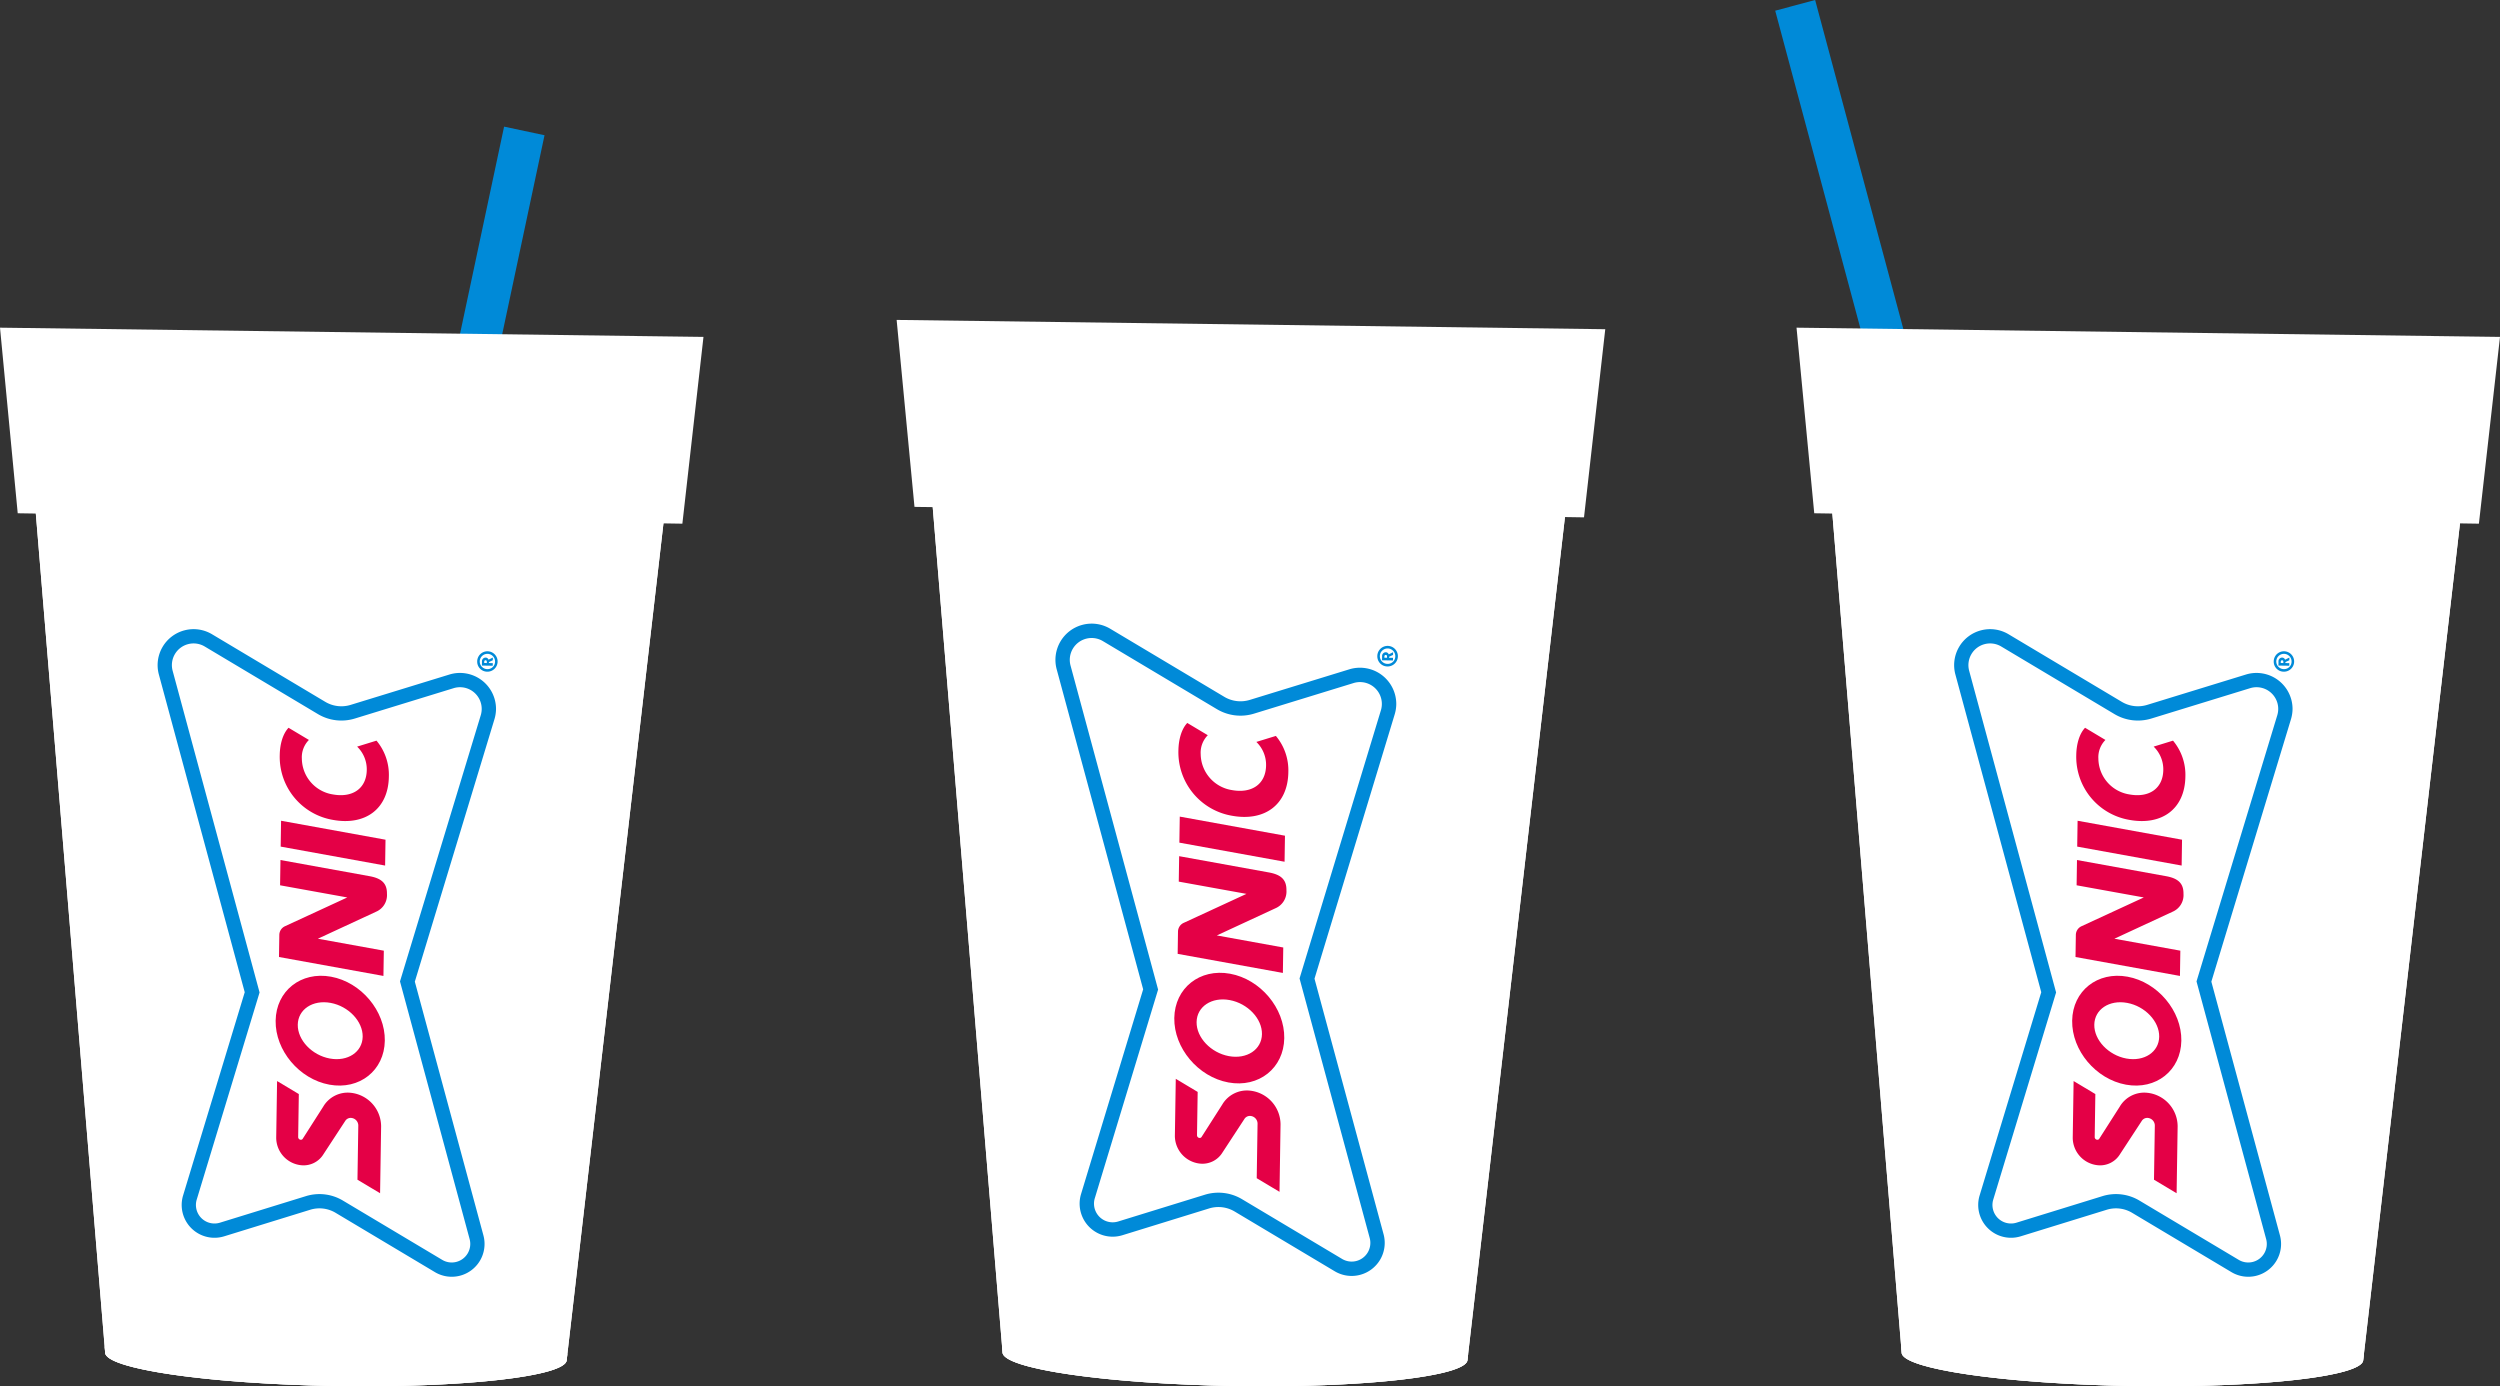 <svg xmlns="http://www.w3.org/2000/svg" width="777.672" height="431.209"><rect width="100%" height="100%" fill="#333333" stroke="none"/><defs><clipPath id="a"><path data-name="Rectangle 5301" fill="none" d="M0 0h220.431v331.693H0z"/></clipPath><clipPath id="b"><path data-name="Rectangle 5301" fill="none" d="M0 0h218.829v329.282H0z"/></clipPath></defs><g data-name="Group 9460"><g data-name="Group 9457"><g data-name="Group 9223" transform="translate(278.916 99.517)" clip-path="url(#a)"><path data-name="Path 13225" d="M210.764 36.52l-8.734 75.464-16.805 145.337-7.653 66.151c-.084 5.15-32.537 8.8-72.474 8.146s-72.24-5.362-72.156-10.512l-5.487-66.367-12.043-145.807-6.261-75.708z" fill="#fff"/><path data-name="Path 13226" d="M186.563 245.715l15.469-133.731-16.808 145.342-7.442 64.324-.208 1.826c-.084 5.146-32.528 8.8-72.463 8.144s-72.255-5.364-72.17-10.509l-.154-1.831c13.16 2.016 31.828 3.447 52.558 3.787 6.9.113 13.576.1 19.9-.031h.023c30.276-.619 52.482-3.853 52.552-8.112l7.6-65.7a132.723 132.723 0 0021.14-3.507" fill="#fff"/><path data-name="Path 13227" d="M210.766 36.518l-8.734 75.467-20.7-.339.949-8.214 7.786-67.253z" fill="#fff"/><path data-name="Path 13228" d="M36.11 109.271l-20.7-.339-6.259-75.711 20.7.338 5.577 67.471z" fill="#fff"/><path data-name="Path 13229" d="M177.783 321.649l-.208 1.826c-.084 5.146-32.528 8.8-72.464 8.144s-72.254-5.365-72.174-10.51l-.154-1.831-5.334-64.534-12.04-145.81L26.5 243.097a132.77 132.77 0 0021.014 4.2l5.446 65.912c-.07 4.259 22.035 8.218 52.286 9.827 6.312.337 12.983.568 19.883.682 20.731.339 39.441-.481 52.654-2.066" fill="#fff"/><path data-name="Path 13230" d="M47.513 247.297a132.724 132.724 0 01-21.014-4.2L15.412 108.932l20.7.339 11.364 137.57z" fill="#fff"/><path data-name="Path 13231" d="M202.031 111.985l-15.468 133.73a132.832 132.832 0 01-21.14 3.507l.052-.452 15.856-137.125z" fill="#fff"/><path data-name="Path 13232" d="M65.297 97.983a9.035 9.035 0 00-13.359 10.116l27.07 100.172-19.5 64.288a8.047 8.047 0 0010.065 10.024l26.964-8.326a12.074 12.074 0 019.748 1.169l31.132 18.588a8.046 8.046 0 0011.9-9l-21.656-80.131 25.123-82.8a9.035 9.035 0 00-11.306-11.257l-30.97 9.513a12.069 12.069 0 01-9.731-1.173z" fill="#fff"/><path data-name="Path 13233" d="M125.334 204.851l.186-.614 25.123-82.806a6.8 6.8 0 00-8.509-8.472l-30.969 9.517a14.332 14.332 0 01-11.533-1.391L64.151 99.909a6.8 6.8 0 00-10.055 7.611l27.238 100.789-19.69 64.9a5.811 5.811 0 007.272 7.24l26.963-8.325a14.325 14.325 0 0111.555 1.385l31.132 18.588a5.811 5.811 0 008.594-6.5zm30.088-85.3a11.557 11.557 0 01-.5 3.176l-24.937 82.193 21.487 79.506a10.282 10.282 0 01-15.2 11.506l-31.131-18.588a9.85 9.85 0 00-7.943-.953l-26.964 8.329a10.281 10.281 0 01-12.868-12.811l19.32-63.676-26.9-99.553a11.27 11.27 0 0116.658-12.611l35.481 21.177a9.848 9.848 0 007.929.955l30.968-9.516a11.293 11.293 0 0114.6 10.867" fill="#008ad8"/><path data-name="Path 13234" d="M113.642 222.173c-.074 4.806-4.7 7.873-10.3 6.837s-10.108-5.789-10.035-10.6 4.695-7.873 10.3-6.836 10.109 5.789 10.035 10.594m-27.272-5.016c-.143 9.327 7.413 18.321 16.845 20.051s17.22-4.449 17.363-13.776-7.417-18.32-16.845-20.049-17.22 4.452-17.363 13.779" fill="#e40046"/><path data-name="Path 13235" d="M101.339 244l-6.536 10.233a.722.722 0 01-.6.234.856.856 0 01-.769-.851l.206-13.469-6.811-4.077-.278 17.721a8.7 8.7 0 007.815 8.653 7.3 7.3 0 007-3.469l6.812-10.414a2.024 2.024 0 011.925-.937 2.419 2.419 0 012.158 2.161s.011.161.01.24l-.26 16.959 7.089 4.238.321-20.921a10.61 10.61 0 00-9.532-10.556 8.9 8.9 0 00-8.554 4.255" fill="#e40046"/><path data-name="Path 13236" d="M120.672 168.543l.124-8.1-32.724-5.938-.124 8.1z" fill="#e40046"/><path data-name="Path 13237" d="M117.97 129.406a16.674 16.674 0 013.875 11.3c-.156 10.148-7.425 15.362-17.5 13.536a20.026 20.026 0 01-16.693-20.328c.053-3.431.975-6.663 2.756-8.542l6.382 3.816a7.7 7.7 0 00-2.21 5.866 11.484 11.484 0 009.722 11.2c6.235 1.131 10.529-1.908 10.617-7.644a9.9 9.9 0 00-3.024-7.337z" fill="#e40046"/><path data-name="Path 13238" d="M108.819 178.54l-19.544 9.027a3.017 3.017 0 00-1.752 2.693l-.106 6.938 32.728 5.934.121-7.915-20.664-3.747 18.22-8.447a5.654 5.654 0 003.433-5.608c.051-3.345-1.746-4.907-5.631-5.573l-27.742-5.029-.121 7.916z" fill="#e40046"/><path data-name="Path 13239" d="M151.722 105.075l.816.013.006-.345c0-.329-.106-.517-.393-.522s-.419.18-.424.509zm1.35-1.04l1.357-.667-.013.845-1.227.569v.315l1.218.019-.012.817-3.4-.052.019-1.262a1.152 1.152 0 011.152-1.242.977.977 0 01.908.658m2.039.69a2.4 2.4 0 10-2.429 2.271 2.343 2.343 0 002.429-2.271m-5.59-.085a3.2 3.2 0 113.149 3.159 3.154 3.154 0 01-3.149-3.159" fill="#008ad8"/><path data-name="Path 13240" d="M0 0l5.551 58.155 208.269 3.263 6.612-58.526z" fill="#fff"/></g></g><g data-name="Group 9458"><path data-name="Rectangle 5303" fill="#008ad8" d="M552.211 3.328l12.42-3.33 99.344 370.525-12.42 3.33z"/><g data-name="Group 9229"><g data-name="Group 9223" transform="translate(558.843 101.928)" clip-path="url(#b)"><path data-name="Path 13225" d="M209.232 36.254l-8.67 74.915-16.683 144.28-7.6 65.67c-.084 5.113-32.3 8.735-71.948 8.086s-71.71-5.321-71.629-10.434l-5.446-65.881-11.955-144.75-6.216-75.158z" fill="#fff"/><path data-name="Path 13226" d="M185.207 243.929l15.357-132.759-16.686 144.284-7.388 63.858-.207 1.812c-.084 5.108-32.292 8.732-71.936 8.085s-71.729-5.326-71.646-10.433l-.153-1.818c13.064 2 31.6 3.422 52.176 3.759 6.851.112 13.478.1 19.756-.031h.023c30.056-.615 52.1-3.825 52.17-8.053l7.552-65.221a131.76 131.76 0 0020.986-3.482" fill="#fff"/><path data-name="Path 13227" d="M209.234 36.252l-8.67 74.918-20.554-.337.942-8.154 7.729-66.764z" fill="#fff"/><path data-name="Path 13228" d="M35.848 108.476l-20.548-.337-6.215-75.16 20.553.336 5.536 66.98z" fill="#fff"/><path data-name="Path 13229" d="M176.489 319.311l-.207 1.812c-.084 5.108-32.292 8.732-71.937 8.085s-71.728-5.325-71.645-10.433l-.153-1.818-5.3-64.065-11.948-144.751L26.306 241.33a131.81 131.81 0 0020.861 4.166l5.406 65.433c-.07 4.228 21.875 8.158 51.906 9.756a537.29 537.29 0 0019.738.677c20.581.336 39.154-.478 52.271-2.051" fill="#fff"/><path data-name="Path 13230" d="M47.168 245.496a131.761 131.761 0 01-20.861-4.166L15.3 108.14l20.548.337 11.284 136.57z" fill="#fff"/><path data-name="Path 13231" d="M200.564 111.171l-15.357 132.762a131.869 131.869 0 01-20.986 3.482l.052-.448 15.738-136.134z" fill="#fff"/><path data-name="Path 13232" d="M64.823 97.281a8.969 8.969 0 00-13.261 10.038l26.871 99.439-19.361 63.823a7.988 7.988 0 0010 9.953l26.761-8.268a11.987 11.987 0 019.677 1.161l30.908 18.454a7.988 7.988 0 0011.815-8.94l-21.5-79.542 24.941-82.2a8.97 8.97 0 00-11.223-11.175l-30.743 9.447a11.981 11.981 0 01-9.66-1.165z" fill="#fff"/><path data-name="Path 13233" d="M124.426 203.363l.184-.609 24.941-82.2a6.75 6.75 0 00-8.447-8.411l-30.744 9.448a14.228 14.228 0 01-11.449-1.381L63.685 99.18a6.751 6.751 0 00-9.982 7.555l27.041 100.058-19.548 64.43a5.768 5.768 0 007.219 7.188l26.767-8.264a14.221 14.221 0 0111.469 1.375l30.905 18.452a5.769 5.769 0 008.531-6.455zm29.869-84.678a11.473 11.473 0 01-.5 3.153l-24.756 81.6 21.336 78.924a10.207 10.207 0 01-15.092 11.423l-30.9-18.452a9.778 9.778 0 00-7.885-.946l-26.768 8.265a10.207 10.207 0 01-12.774-12.716l19.172-63.213-26.709-98.831a11.188 11.188 0 0116.542-12.521l35.223 21.024a9.777 9.777 0 007.871.949l30.743-9.447a11.211 11.211 0 0114.5 10.788" fill="#008ad8"/><path data-name="Path 13234" d="M112.816 220.558c-.073 4.771-4.663 7.816-10.227 6.787s-10.034-5.747-9.962-10.518 4.661-7.816 10.227-6.786 10.035 5.747 9.962 10.517m-27.074-4.979c-.142 9.26 7.359 18.187 16.723 19.9s17.1-4.416 17.237-13.676-7.362-18.191-16.723-19.908-17.1 4.419-17.237 13.679" fill="#e40046"/><path data-name="Path 13235" d="M100.603 242.226l-6.488 10.158a.717.717 0 01-.6.232.85.85 0 01-.763-.845l.2-13.371-6.762-4.047-.27 17.594a8.635 8.635 0 007.758 8.59 7.245 7.245 0 006.951-3.443l6.763-10.339a2.009 2.009 0 011.911-.93 2.4 2.4 0 012.142 2.145s.011.16.01.238l-.259 16.836 7.037 4.207.319-20.769a10.533 10.533 0 00-9.463-10.479 8.836 8.836 0 00-8.492 4.224" fill="#e40046"/><path data-name="Path 13236" d="M119.798 167.32l.123-8.042-32.488-5.896-.123 8.042z" fill="#e40046"/><path data-name="Path 13237" d="M117.113 128.464a16.552 16.552 0 013.847 11.217c-.155 10.075-7.371 15.251-17.37 13.437a19.88 19.88 0 01-16.571-20.18c.053-3.406.968-6.614 2.736-8.48l6.336 3.788a7.645 7.645 0 00-2.194 5.824 11.4 11.4 0 009.652 11.123c6.189 1.122 10.453-1.894 10.54-7.588a9.833 9.833 0 00-3-7.284z" fill="#e40046"/><path data-name="Path 13238" d="M108.028 177.241l-19.4 8.962a3 3 0 00-1.739 2.674l-.105 6.888 32.49 5.89.12-7.858-20.518-3.72 18.088-8.385a5.613 5.613 0 003.408-5.567c.051-3.32-1.733-4.871-5.59-5.532L87.245 165.6l-.12 7.858z" fill="#e40046"/><path data-name="Path 13239" d="M150.622 104.311l.81.013.006-.342c0-.326-.105-.513-.39-.518s-.415.179-.421.506zm1.341-1.032l1.347-.662-.013.839-1.218.565v.313l1.209.019-.012.811-3.372-.052.019-1.253a1.143 1.143 0 011.144-1.233.97.97 0 01.9.653m2.024.685a2.378 2.378 0 10-2.411 2.254 2.326 2.326 0 002.411-2.254m-5.549-.085a3.175 3.175 0 113.126 3.136 3.132 3.132 0 01-3.126-3.136" fill="#008ad8"/><path data-name="Path 13240" d="M0 0l5.511 57.732 206.755 3.239 6.564-58.1z" fill="#fff"/></g></g></g><g data-name="Group 9459"><path data-name="Rectangle 5398" fill="#008ad8" d="M156.809 39.393l12.575 2.674-79.782 375.128-12.575-2.674z"/><g data-name="Group 9332"><g data-name="Group 9223" transform="translate(0 101.928)" clip-path="url(#b)"><path data-name="Path 13225" d="M209.232 36.254l-8.67 74.915-16.683 144.28-7.6 65.67c-.084 5.113-32.3 8.735-71.948 8.086s-71.71-5.321-71.629-10.434l-5.446-65.881-11.955-144.75-6.216-75.158z" fill="#fff"/><path data-name="Path 13226" d="M185.207 243.929l15.357-132.759-16.686 144.284-7.388 63.858-.207 1.812c-.084 5.108-32.292 8.732-71.936 8.085s-71.729-5.326-71.646-10.433l-.153-1.818c13.064 2 31.6 3.422 52.176 3.759 6.851.112 13.478.1 19.756-.031h.023c30.056-.615 52.1-3.825 52.17-8.053l7.552-65.221a131.76 131.76 0 0020.986-3.482" fill="#fff"/><path data-name="Path 13227" d="M209.234 36.252l-8.67 74.918-20.554-.337.942-8.154 7.729-66.764z" fill="#fff"/><path data-name="Path 13228" d="M35.848 108.476l-20.548-.337-6.215-75.16 20.553.336 5.536 66.98z" fill="#fff"/><path data-name="Path 13229" d="M176.489 319.311l-.207 1.812c-.084 5.108-32.292 8.732-71.937 8.085s-71.728-5.325-71.645-10.433l-.153-1.818-5.3-64.065-11.948-144.751L26.306 241.33a131.81 131.81 0 0020.861 4.166l5.406 65.433c-.07 4.228 21.875 8.158 51.906 9.756a537.29 537.29 0 0019.738.677c20.581.336 39.154-.478 52.271-2.051" fill="#fff"/><path data-name="Path 13230" d="M47.168 245.496a131.761 131.761 0 01-20.861-4.166L15.3 108.14l20.548.337 11.284 136.57z" fill="#fff"/><path data-name="Path 13231" d="M200.564 111.171l-15.357 132.762a131.869 131.869 0 01-20.986 3.482l.052-.448 15.738-136.134z" fill="#fff"/><path data-name="Path 13232" d="M64.823 97.281a8.969 8.969 0 00-13.261 10.038l26.871 99.439-19.361 63.823a7.988 7.988 0 0010 9.953l26.761-8.268a11.987 11.987 0 019.677 1.161l30.908 18.454a7.988 7.988 0 0011.815-8.94l-21.5-79.542 24.941-82.2a8.97 8.97 0 00-11.223-11.175l-30.743 9.447a11.981 11.981 0 01-9.66-1.165z" fill="#fff"/><path data-name="Path 13233" d="M124.426 203.363l.184-.609 24.941-82.2a6.75 6.75 0 00-8.447-8.411l-30.744 9.448a14.228 14.228 0 01-11.449-1.381L63.685 99.18a6.751 6.751 0 00-9.982 7.555l27.041 100.058-19.548 64.43a5.768 5.768 0 007.219 7.188l26.767-8.264a14.221 14.221 0 0111.469 1.375l30.905 18.452a5.769 5.769 0 008.531-6.455zm29.869-84.678a11.473 11.473 0 01-.5 3.153l-24.756 81.6 21.336 78.924a10.207 10.207 0 01-15.092 11.423l-30.9-18.452a9.778 9.778 0 00-7.885-.946l-26.768 8.265a10.207 10.207 0 01-12.774-12.716l19.172-63.213-26.709-98.831a11.188 11.188 0 0116.542-12.521l35.223 21.024a9.777 9.777 0 007.871.949l30.743-9.447a11.211 11.211 0 0114.5 10.788" fill="#008ad8"/><path data-name="Path 13234" d="M112.816 220.558c-.073 4.771-4.663 7.816-10.227 6.787s-10.034-5.747-9.962-10.518 4.661-7.816 10.227-6.786 10.035 5.747 9.962 10.517m-27.074-4.979c-.142 9.26 7.359 18.187 16.723 19.9s17.1-4.416 17.237-13.676-7.362-18.191-16.723-19.908-17.1 4.419-17.237 13.679" fill="#e40046"/><path data-name="Path 13235" d="M100.603 242.226l-6.488 10.158a.717.717 0 01-.6.232.85.85 0 01-.763-.845l.2-13.371-6.762-4.047-.27 17.594a8.635 8.635 0 007.758 8.59 7.245 7.245 0 006.951-3.443l6.763-10.339a2.009 2.009 0 011.911-.93 2.4 2.4 0 012.142 2.145s.011.16.01.238l-.259 16.836 7.037 4.207.319-20.769a10.533 10.533 0 00-9.463-10.479 8.836 8.836 0 00-8.492 4.224" fill="#e40046"/><path data-name="Path 13236" d="M119.798 167.32l.123-8.042-32.488-5.896-.123 8.042z" fill="#e40046"/><path data-name="Path 13237" d="M117.113 128.464a16.552 16.552 0 013.847 11.217c-.155 10.075-7.371 15.251-17.37 13.437a19.88 19.88 0 01-16.571-20.18c.053-3.406.968-6.614 2.736-8.48l6.336 3.788a7.645 7.645 0 00-2.194 5.824 11.4 11.4 0 009.652 11.123c6.189 1.122 10.453-1.894 10.54-7.588a9.833 9.833 0 00-3-7.284z" fill="#e40046"/><path data-name="Path 13238" d="M108.028 177.241l-19.4 8.962a3 3 0 00-1.739 2.674l-.105 6.888 32.49 5.89.12-7.858-20.518-3.72 18.088-8.385a5.613 5.613 0 003.408-5.567c.051-3.32-1.733-4.871-5.59-5.532L87.245 165.6l-.12 7.858z" fill="#e40046"/><path data-name="Path 13239" d="M150.622 104.311l.81.013.006-.342c0-.326-.105-.513-.39-.518s-.415.179-.421.506zm1.341-1.032l1.347-.662-.013.839-1.218.565v.313l1.209.019-.012.811-3.372-.052.019-1.253a1.143 1.143 0 011.144-1.233.97.97 0 01.9.653m2.024.685a2.378 2.378 0 10-2.411 2.254 2.326 2.326 0 002.411-2.254m-5.549-.085a3.175 3.175 0 113.126 3.136 3.132 3.132 0 01-3.126-3.136" fill="#008ad8"/><path data-name="Path 13240" d="M0 0l5.511 57.732 206.755 3.239 6.564-58.1z" fill="#fff"/></g></g></g></g></svg>